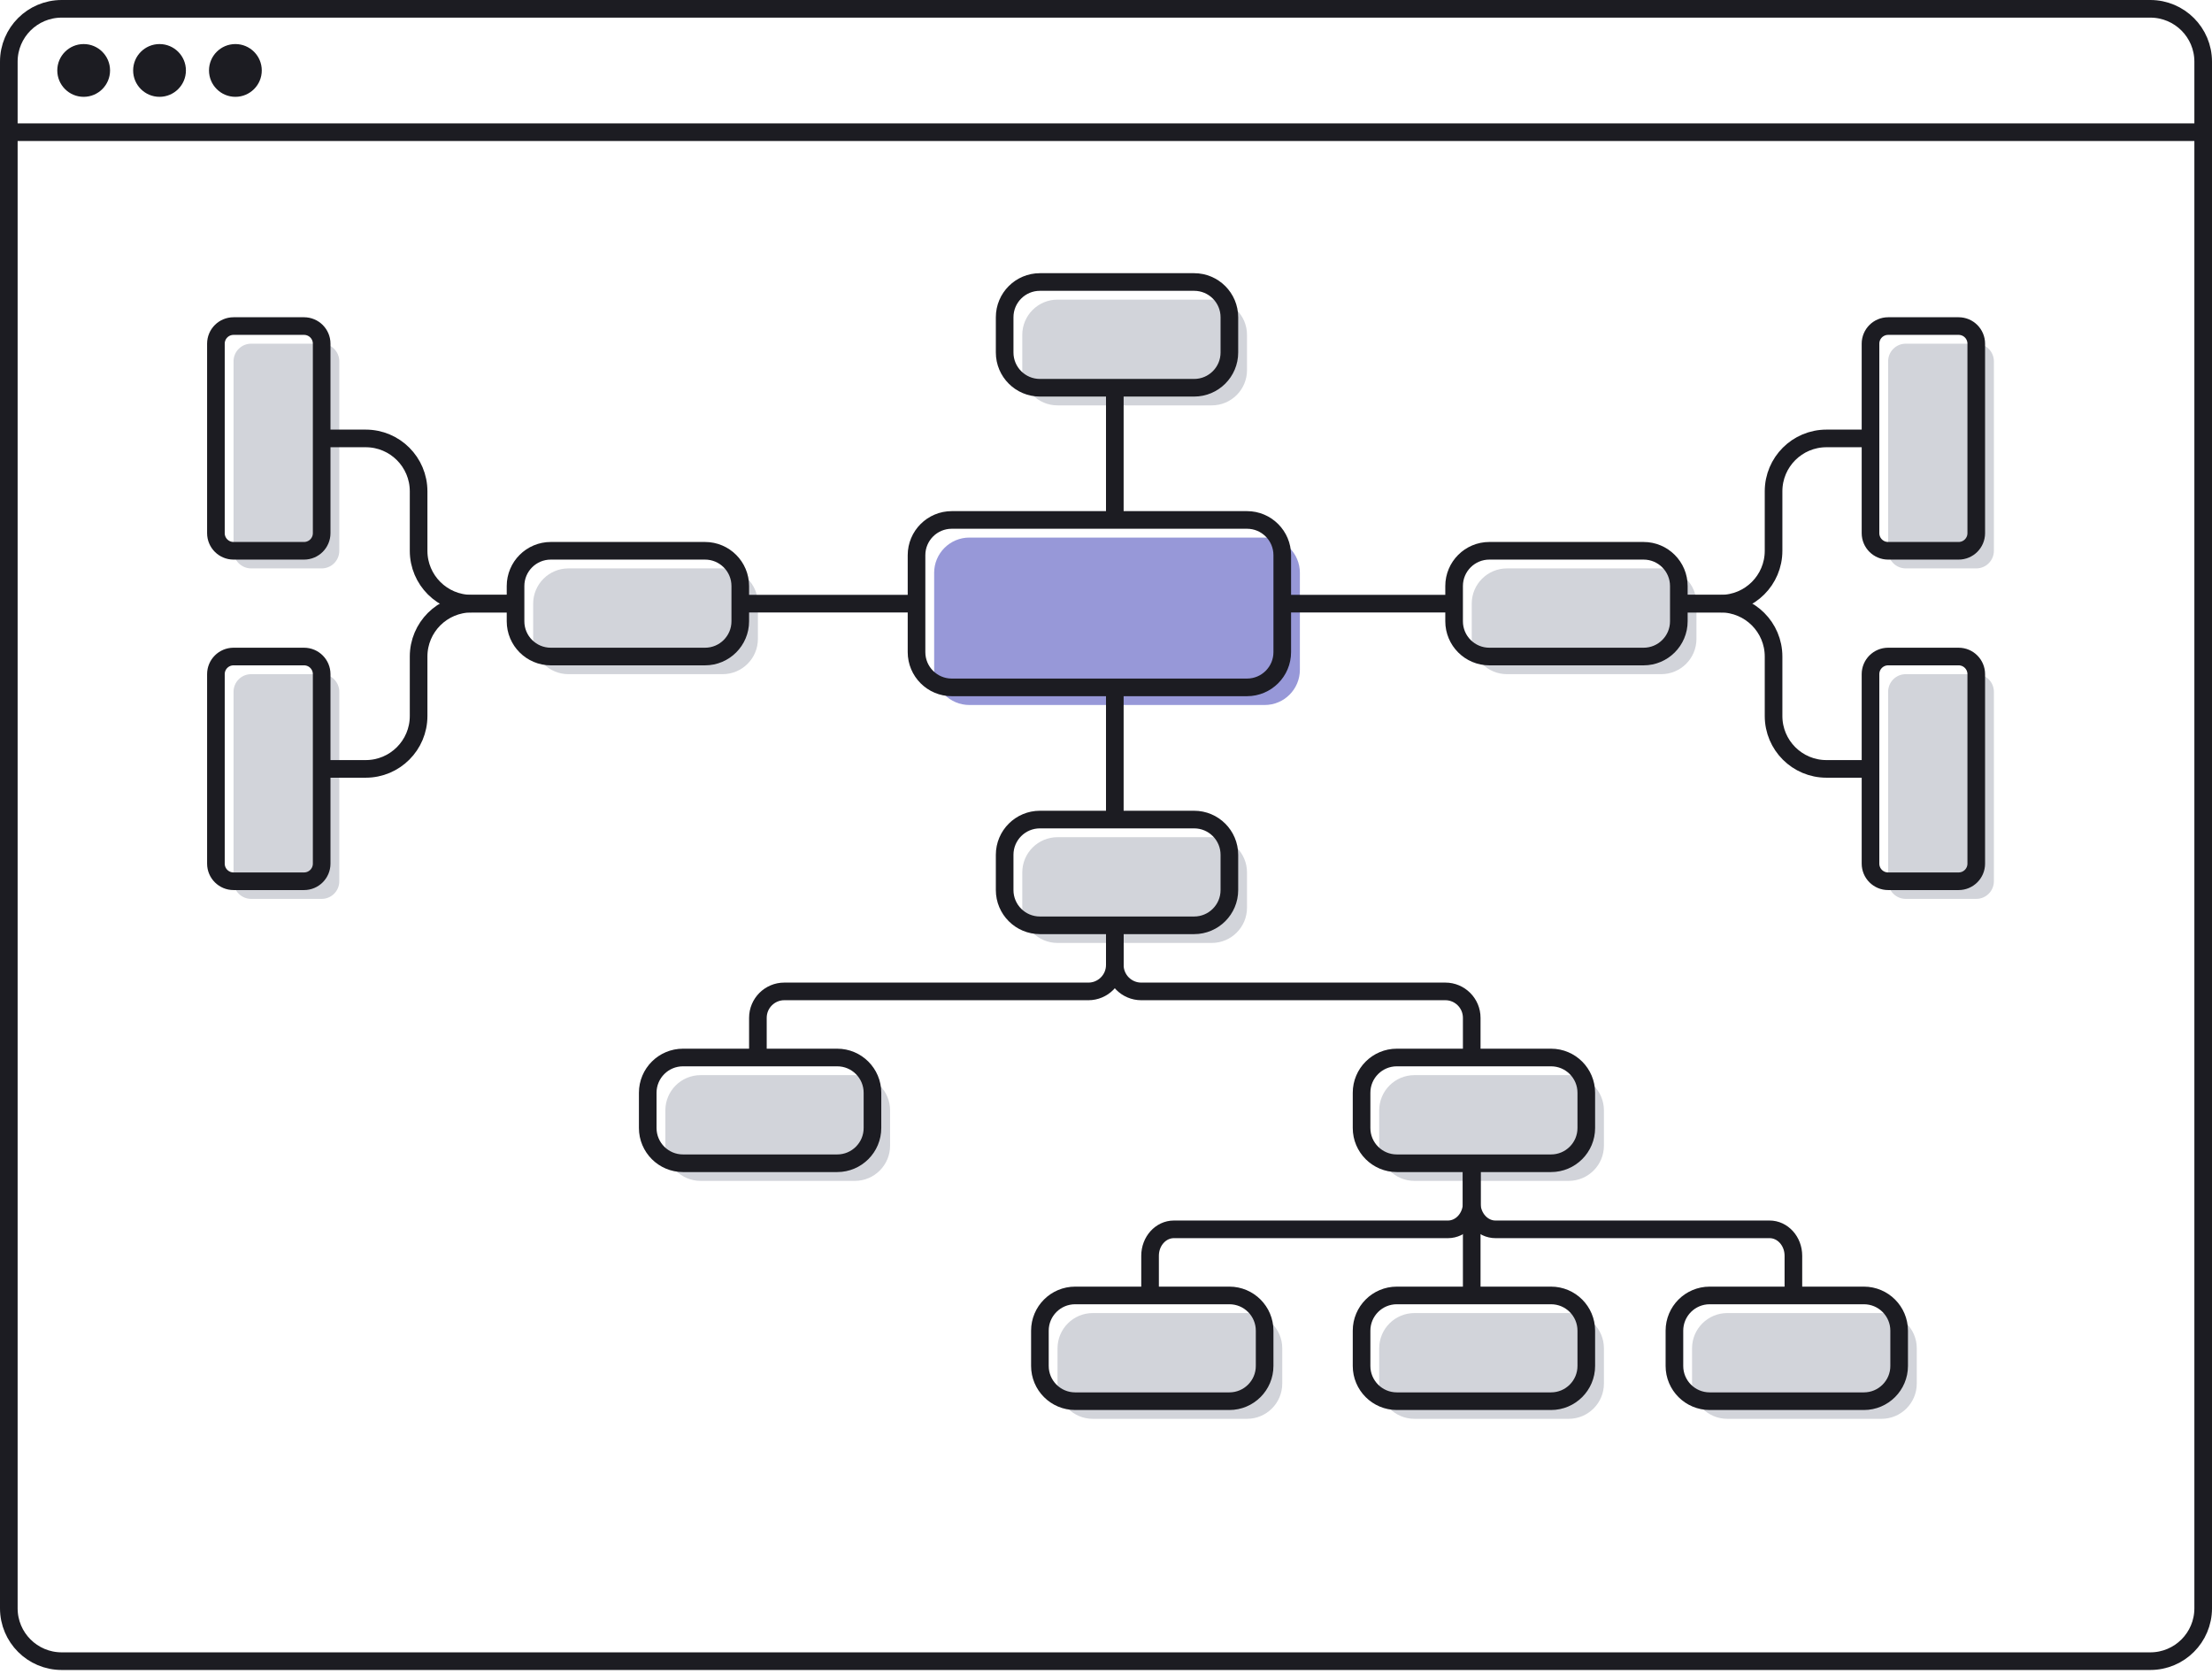 <svg width="251" height="190" viewBox="0 0 251 190" fill="none" xmlns="http://www.w3.org/2000/svg">
<path d="M1 7C1 3.686 3.686 1 7 1H244C247.314 1 250 3.686 250 7V182.5C250 185.814 247.314 188.5 244 188.5H7C3.686 188.5 1 185.814 1 182.5V7Z" stroke="#1C1C22" stroke-width="2"/>
<path d="M250 15H1" stroke="#1C1C22" stroke-width="2"/>
<path d="M106 65C106 62.791 107.791 61 110 61H143.5C145.709 61 147.5 62.791 147.5 65V76C147.5 78.209 145.709 80 143.5 80H110C107.791 80 106 78.209 106 76V65Z" fill="#9798D8"/>
<path d="M116 38C116 35.791 117.791 34 120 34H137.5C139.709 34 141.5 35.791 141.5 38V42C141.5 44.209 139.709 46 137.5 46H120C117.791 46 116 44.209 116 42V38Z" fill="#D2D4DA"/>
<path d="M167 68.5C167 66.291 168.791 64.5 171 64.5H188.5C190.709 64.5 192.5 66.291 192.5 68.5V72.5C192.5 74.709 190.709 76.5 188.5 76.5H171C168.791 76.5 167 74.709 167 72.5V68.5Z" fill="#D2D4DA"/>
<path d="M60.5 68.5C60.5 66.291 62.291 64.5 64.5 64.5H82C84.209 64.5 86 66.291 86 68.5V72.5C86 74.709 84.209 76.5 82 76.5H64.5C62.291 76.5 60.5 74.709 60.5 72.5V68.5Z" fill="#D2D4DA"/>
<path d="M28.5 39C27.395 39 26.5 39.895 26.5 41L26.5 62.5C26.5 63.605 27.395 64.5 28.5 64.5H36.5C37.605 64.5 38.5 63.605 38.5 62.5L38.5 41C38.5 39.895 37.605 39 36.5 39L28.5 39Z" fill="#D2D4DA"/>
<path d="M224.25 39C225.355 39 226.25 39.895 226.25 41L226.25 62.5C226.25 63.605 225.355 64.5 224.25 64.5H216.25C215.145 64.5 214.25 63.605 214.25 62.5L214.25 41C214.25 39.895 215.145 39 216.25 39L224.25 39Z" fill="#D2D4DA"/>
<path d="M28.5 76.5C27.395 76.5 26.5 77.395 26.5 78.5L26.5 100C26.5 101.105 27.395 102 28.5 102H36.5C37.605 102 38.5 101.105 38.5 100L38.5 78.5C38.5 77.395 37.605 76.5 36.5 76.5L28.5 76.5Z" fill="#D2D4DA"/>
<path d="M224.25 76.5C225.355 76.5 226.25 77.395 226.25 78.5L226.25 100C226.25 101.105 225.355 102 224.25 102H216.25C215.145 102 214.25 101.105 214.25 100L214.25 78.5C214.25 77.395 215.145 76.5 216.25 76.5L224.25 76.5Z" fill="#D2D4DA"/>
<path d="M116 99C116 96.791 117.791 95 120 95H137.5C139.709 95 141.5 96.791 141.5 99V103C141.5 105.209 139.709 107 137.5 107H120C117.791 107 116 105.209 116 103V99Z" fill="#D2D4DA"/>
<path d="M75.5 126C75.5 123.791 77.291 122 79.5 122H97C99.209 122 101 123.791 101 126V130C101 132.209 99.209 134 97 134H79.5C77.291 134 75.5 132.209 75.5 130V126Z" fill="#D2D4DA"/>
<path d="M156.5 126C156.5 123.791 158.291 122 160.5 122H178C180.209 122 182 123.791 182 126V130C182 132.209 180.209 134 178 134H160.5C158.291 134 156.5 132.209 156.5 130V126Z" fill="#D2D4DA"/>
<path d="M156.5 153C156.5 150.791 158.291 149 160.5 149H178C180.209 149 182 150.791 182 153V157C182 159.209 180.209 161 178 161H160.5C158.291 161 156.5 159.209 156.5 157V153Z" fill="#D2D4DA"/>
<path d="M192 153C192 150.791 193.791 149 196 149H213.5C215.709 149 217.5 150.791 217.5 153V157C217.5 159.209 215.709 161 213.5 161H196C193.791 161 192 159.209 192 157V153Z" fill="#D2D4DA"/>
<path d="M104 63C104 60.791 105.791 59 108 59H141.5C143.709 59 145.5 60.791 145.5 63V74C145.5 76.209 143.709 78 141.5 78H108C105.791 78 104 76.209 104 74V63Z" stroke="#1C1C22" stroke-width="2"/>
<path d="M114 36C114 33.791 115.791 32 118 32H135.5C137.709 32 139.5 33.791 139.5 36V40C139.5 42.209 137.709 44 135.5 44H118C115.791 44 114 42.209 114 40V36Z" stroke="#1C1C22" stroke-width="2"/>
<path d="M165 66.5C165 64.291 166.791 62.5 169 62.5H186.5C188.709 62.5 190.5 64.291 190.5 66.5V70.5C190.5 72.709 188.709 74.5 186.5 74.5H169C166.791 74.5 165 72.709 165 70.5V66.5Z" stroke="#1C1C22" stroke-width="2"/>
<path d="M58.5 66.5C58.5 64.291 60.291 62.5 62.5 62.5H80C82.209 62.5 84 64.291 84 66.5V70.5C84 72.709 82.209 74.5 80 74.5H62.5C60.291 74.5 58.5 72.709 58.5 70.5V66.5Z" stroke="#1C1C22" stroke-width="2"/>
<path d="M26.5 37C25.395 37 24.5 37.895 24.5 39L24.5 60.5C24.5 61.605 25.395 62.5 26.5 62.5H34.5C35.605 62.5 36.5 61.605 36.5 60.5L36.5 39C36.5 37.895 35.605 37 34.5 37L26.5 37Z" stroke="#1C1C22" stroke-width="2"/>
<path d="M222.25 37C223.355 37 224.25 37.895 224.25 39L224.25 60.5C224.25 61.605 223.355 62.5 222.25 62.5H214.25C213.145 62.5 212.25 61.605 212.25 60.5L212.25 39C212.25 37.895 213.145 37 214.25 37L222.25 37Z" stroke="#1C1C22" stroke-width="2"/>
<path d="M26.5 74.5C25.395 74.5 24.5 75.395 24.5 76.5L24.5 98C24.5 99.105 25.395 100 26.5 100H34.5C35.605 100 36.5 99.105 36.5 98L36.5 76.5C36.5 75.395 35.605 74.5 34.5 74.5L26.5 74.5Z" stroke="#1C1C22" stroke-width="2"/>
<path d="M222.25 74.5C223.355 74.5 224.25 75.395 224.25 76.5L224.25 98C224.25 99.105 223.355 100 222.25 100H214.25C213.145 100 212.25 99.105 212.25 98L212.25 76.5C212.25 75.395 213.145 74.5 214.25 74.5L222.25 74.5Z" stroke="#1C1C22" stroke-width="2"/>
<path d="M114 97C114 94.791 115.791 93 118 93H135.5C137.709 93 139.5 94.791 139.5 97V101C139.5 103.209 137.709 105 135.5 105H118C115.791 105 114 103.209 114 101V97Z" stroke="#1C1C22" stroke-width="2"/>
<path d="M73.5 124C73.5 121.791 75.291 120 77.5 120H95C97.209 120 99 121.791 99 124V128C99 130.209 97.209 132 95 132H77.5C75.291 132 73.5 130.209 73.5 128V124Z" stroke="#1C1C22" stroke-width="2"/>
<path d="M84.5 68.5H103.5" stroke="#1C1C22" stroke-width="2"/>
<path d="M145.5 68.5H164.5" stroke="#1C1C22" stroke-width="2"/>
<path d="M126.5 93L126.5 78" stroke="#1C1C22" stroke-width="2"/>
<path d="M167 147L167 132" stroke="#1C1C22" stroke-width="2"/>
<path d="M167 132V136.5C167 138.157 165.789 139.5 164.296 139.5L133.204 139.499C131.711 139.498 130.5 140.842 130.5 142.498L130.5 147" stroke="#1C1C22" stroke-width="2"/>
<path d="M167 132V136.5C167 138.157 168.211 139.5 169.704 139.5L200.796 139.499C202.289 139.498 203.5 140.842 203.5 142.498L203.5 147" stroke="#1C1C22" stroke-width="2"/>
<path d="M126.5 105V109.5C126.5 111.157 125.157 112.5 123.5 112.5L89 112.499C87.343 112.498 86 113.842 86 115.498L86 120" stroke="#1C1C22" stroke-width="2"/>
<path d="M126.5 105V109.5C126.5 111.157 127.843 112.5 129.5 112.5L164 112.499C165.657 112.498 167 113.842 167 115.498L167 120" stroke="#1C1C22" stroke-width="2"/>
<path d="M126.5 59L126.5 44" stroke="#1C1C22" stroke-width="2"/>
<path d="M154.5 124C154.5 121.791 156.291 120 158.5 120H176C178.209 120 180 121.791 180 124V128C180 130.209 178.209 132 176 132H158.5C156.291 132 154.5 130.209 154.5 128V124Z" stroke="#1C1C22" stroke-width="2"/>
<path d="M154.5 151C154.5 148.791 156.291 147 158.5 147H176C178.209 147 180 148.791 180 151V155C180 157.209 178.209 159 176 159H158.5C156.291 159 154.5 157.209 154.5 155V151Z" stroke="#1C1C22" stroke-width="2"/>
<path d="M190 151C190 148.791 191.791 147 194 147H211.5C213.709 147 215.5 148.791 215.5 151V155C215.5 157.209 213.709 159 211.5 159H194C191.791 159 190 157.209 190 155V151Z" stroke="#1C1C22" stroke-width="2"/>
<path d="M120 153C120 150.791 121.791 149 124 149H141.5C143.709 149 145.5 150.791 145.5 153V157C145.5 159.209 143.709 161 141.5 161H124C121.791 161 120 159.209 120 157V153Z" fill="#D2D4DA"/>
<path d="M118 151C118 148.791 119.791 147 122 147H139.5C141.709 147 143.5 148.791 143.5 151V155C143.5 157.209 141.709 159 139.5 159H122C119.791 159 118 157.209 118 155V151Z" stroke="#1C1C22" stroke-width="2"/>
<path d="M36.75 49.75H41.5C44.814 49.75 47.5 52.436 47.5 55.75V62.5C47.5 65.814 50.186 68.5 53.5 68.5H58.25" stroke="#1C1C22" stroke-width="2"/>
<path d="M212 49.75H207.25C203.936 49.75 201.25 52.436 201.25 55.75V62.5C201.25 65.814 198.564 68.5 195.25 68.5H190.5" stroke="#1C1C22" stroke-width="2"/>
<path d="M36.75 87.25H41.5C44.814 87.25 47.5 84.564 47.5 81.25V74.5C47.5 71.186 50.186 68.5 53.5 68.5H58.25" stroke="#1C1C22" stroke-width="2"/>
<path d="M212 87.25H207.25C203.936 87.25 201.25 84.564 201.25 81.25V74.5C201.25 71.186 198.564 68.5 195.25 68.5H190.5" stroke="#1C1C22" stroke-width="2"/>
<path d="M9.494 10.988C11.148 10.988 12.488 9.648 12.488 7.994C12.488 6.34 11.148 5 9.494 5C7.84 5 6.5 6.34 6.5 7.994C6.5 9.648 7.84 10.988 9.494 10.988Z" fill="#1C1C22"/>
<path d="M18.102 10.988C19.756 10.988 21.096 9.648 21.096 7.994C21.096 6.34 19.756 5 18.102 5C16.449 5 15.108 6.34 15.108 7.994C15.108 9.648 16.449 10.988 18.102 10.988Z" fill="#1C1C22"/>
<path d="M26.71 10.988C28.363 10.988 29.704 9.648 29.704 7.994C29.704 6.34 28.363 5 26.71 5C25.056 5 23.716 6.34 23.716 7.994C23.716 9.648 25.056 10.988 26.71 10.988Z" fill="#1C1C22"/>
</svg>
